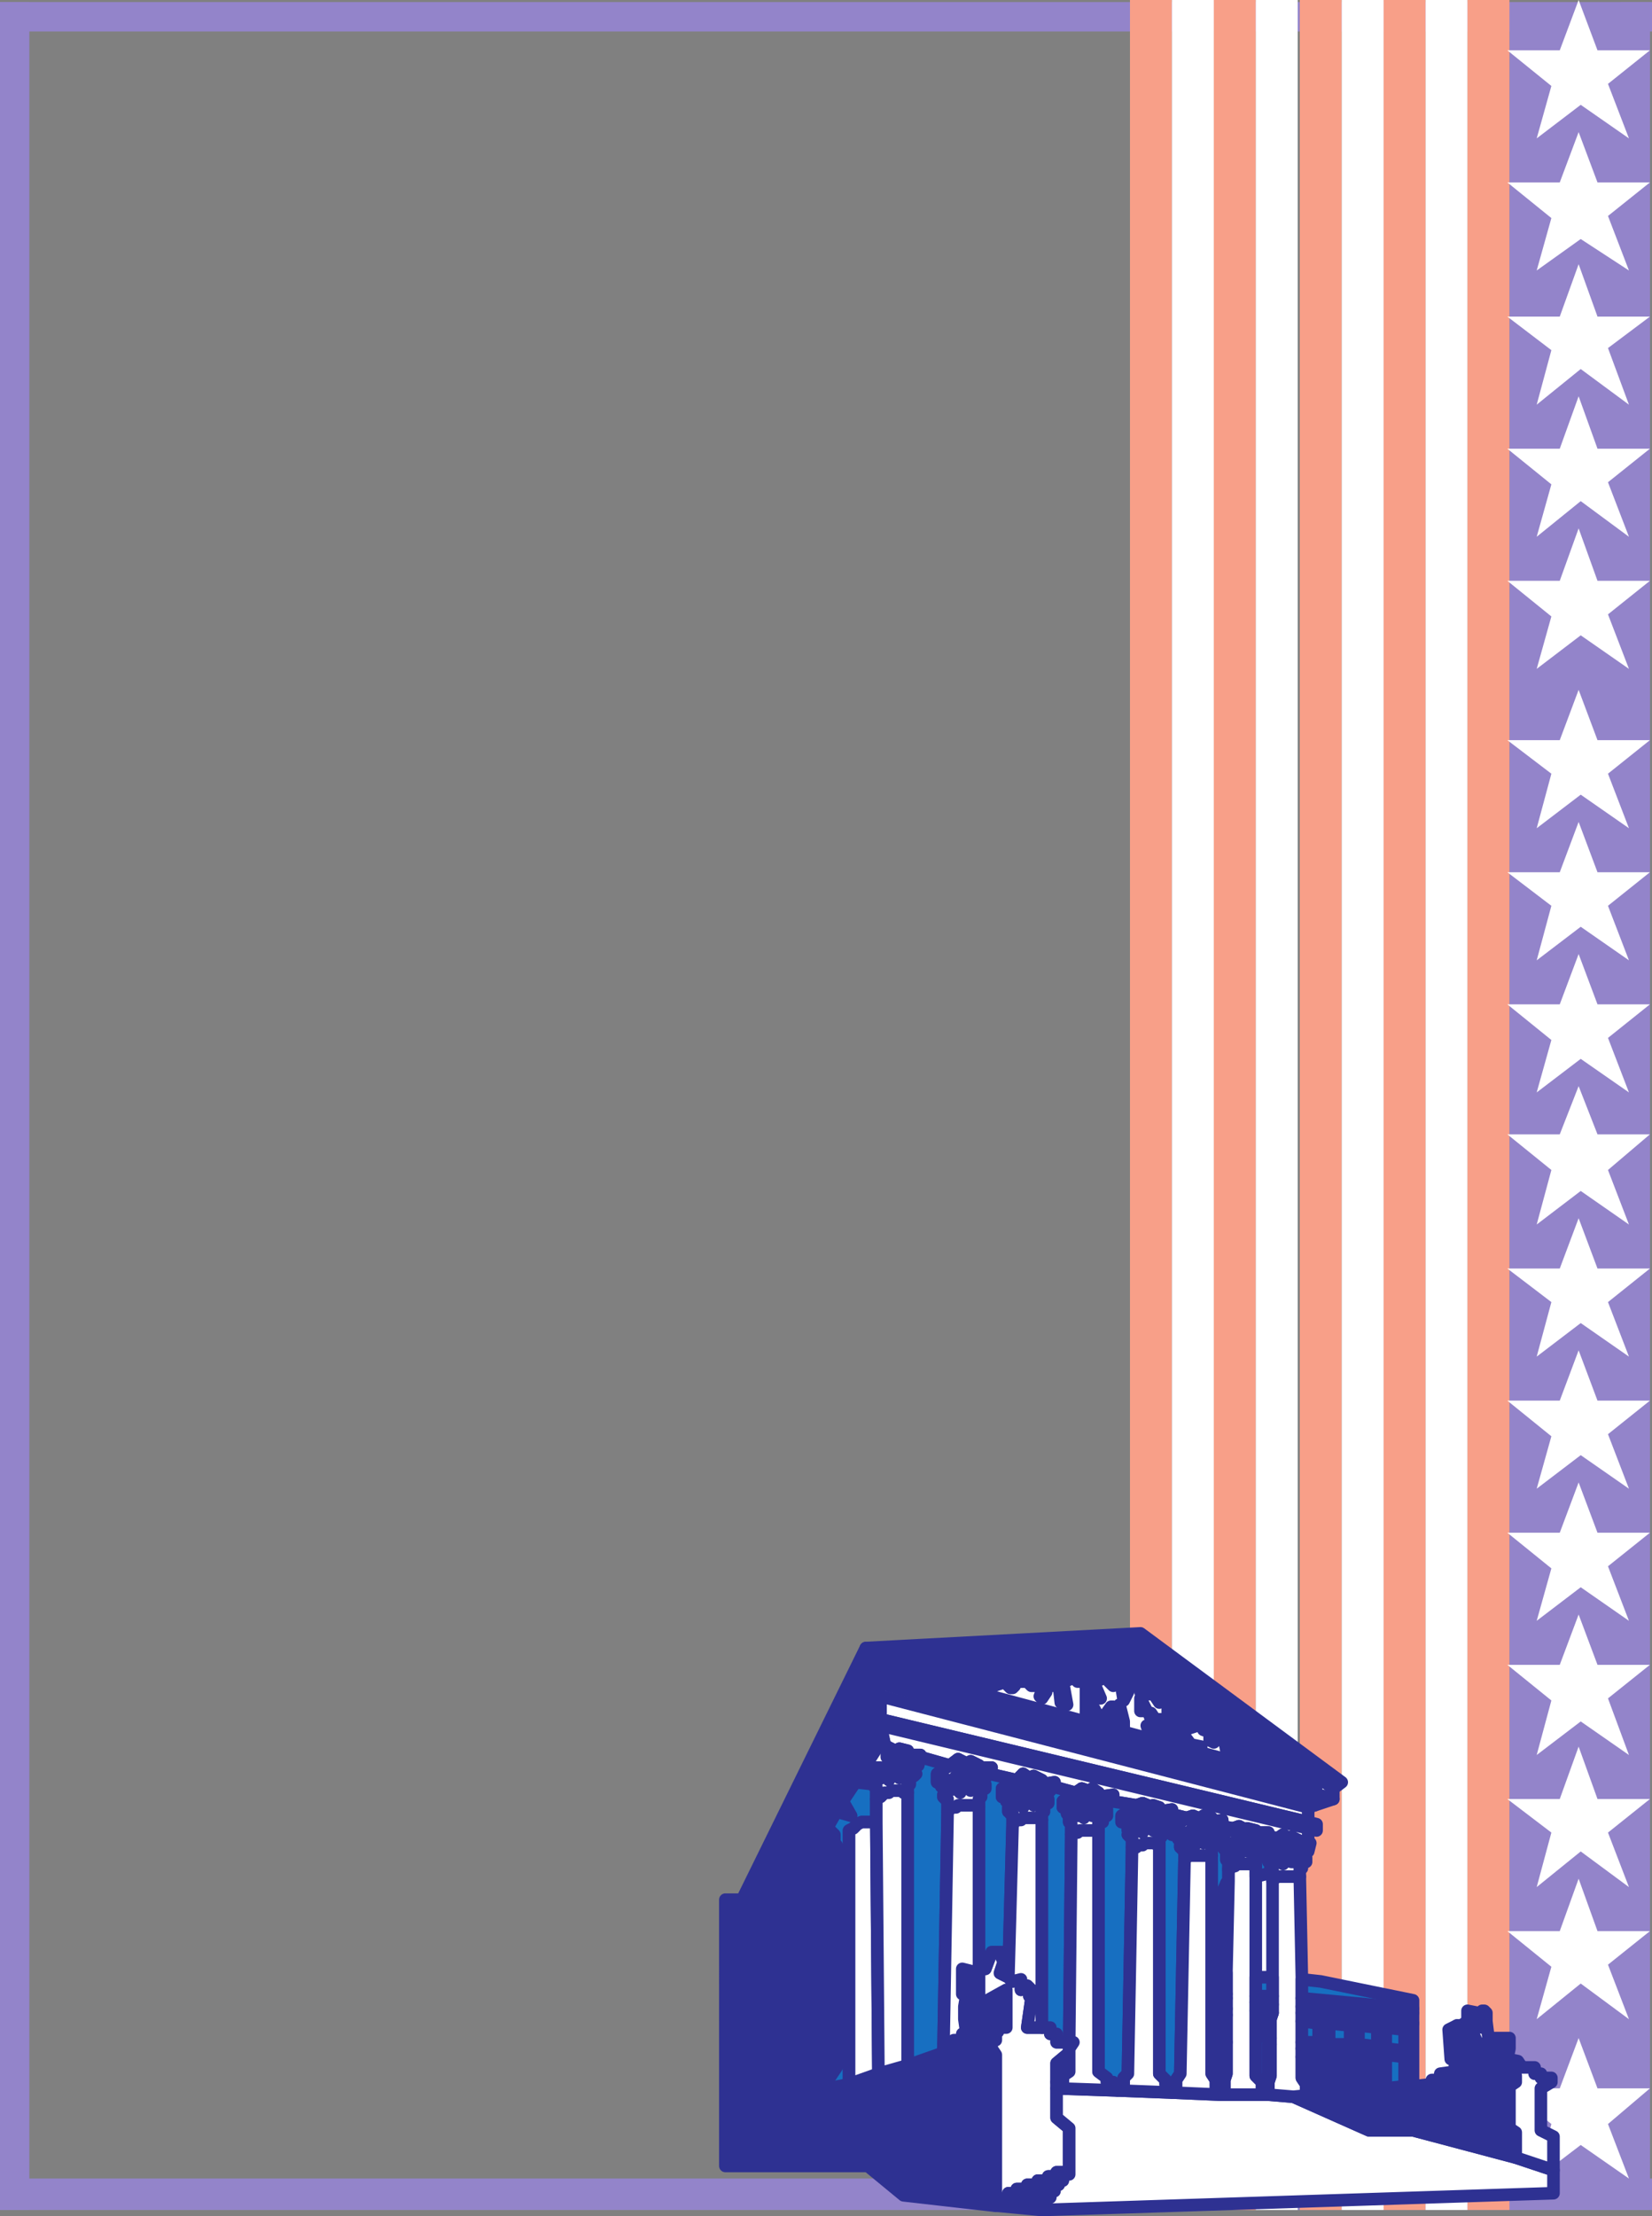 <svg xmlns="http://www.w3.org/2000/svg" width="591" height="792.749"><rect width="100%" height="100%" fill="#808080" stroke="none"/><path fill="#9384ca" fill-rule="evenodd" d="M0 790.5v-11.25h591v11.25H0"/><path fill="#9384ca" fill-rule="evenodd" d="M10.5 790.5H0V.75h10.5V790.5"/><path fill="#9384ca" fill-rule="evenodd" d="M0 11.25V.75h591v10.5H0"/><path fill="#9384ca" fill-rule="evenodd" d="M590.25 790.5h-10.5V.75h10.5V790.5"/><path fill="#9384ca" fill-rule="evenodd" d="M590.25.75V790.5H540V3L590.25.75"/><path fill="#f89f88" fill-rule="evenodd" d="M419.25 790.5h-15V0h15v790.5"/><path fill="#fff" fill-rule="evenodd" d="M434.25 790.5h-15V0h15v790.5"/><path fill="#f89f88" fill-rule="evenodd" d="M449.25 790.5h-15V0h15v790.5"/><path fill="#fff" fill-rule="evenodd" d="M464.25 790.5h-15V0h15v790.5"/><path fill="#f89f88" fill-rule="evenodd" d="M480 790.5h-15V0h15v790.5"/><path fill="#fff" fill-rule="evenodd" d="M495 790.5h-15V0h15v790.5"/><path fill="#f89f88" fill-rule="evenodd" d="M510 790.5h-15V0h15v790.5"/><path fill="#fff" fill-rule="evenodd" d="M525 790.5h-15V0h15v790.5"/><path fill="#f89f88" fill-rule="evenodd" d="M540 790.5h-15V0h15v790.5"/><path fill="#fff" fill-rule="evenodd" d="m558 18 6.75-18 6.75 18h18.75l-15 12 7.5 19.5-17.25-12-15.75 12L555 30.75 539.25 18H558"/><path fill="#fff" fill-rule="evenodd" d="m558 65.25 6.75-18 6.75 18h18.75l-15 12 7.5 19.5L565.5 85.5l-15.75 11.25L555 78l-15.75-12.75H558"/><path fill="#fff" fill-rule="evenodd" d="m558 113.25 6.75-18.75 6.75 18.75h18.75l-15 11.25 7.5 20.25L565.5 132l-15.75 12.75 5.25-19.5-15.75-12H558"/><path fill="#fff" fill-rule="evenodd" d="m558 160.5 6.75-18.75 6.75 18.75h18.75l-15 12 7.5 19.5-17.25-12.75L549.75 192l5.25-18.75-15.75-12.75H558"/><path fill="#fff" fill-rule="evenodd" d="m558 207.75 6.75-18.75 6.75 18.75h18.75l-15 12 7.5 19.5-17.25-12-15.75 12L555 220.5l-15.75-12.75H558m0 57 6.75-18 6.75 18h18.75l-15 12 7.5 19.5-17.25-12-15.75 12 5.25-19.5-15.75-12H558"/><path fill="#fff" fill-rule="evenodd" d="m558 312 6.75-18 6.75 18h18.75l-15 12 7.5 19.5-17.25-12-15.75 12L555 324l-15.75-12H558"/><path fill="#fff" fill-rule="evenodd" d="m558 359.25 6.75-18 6.75 18h18.75l-15 12 7.5 19.5-17.25-12-15.75 12L555 372l-15.75-12.75H558"/><path fill="#fff" fill-rule="evenodd" d="m558 405.75 6.75-17.25 6.75 17.25h18.75l-15 12.75 7.5 19.5-17.25-12-15.75 12 5.25-19.5-15.75-12.75H558"/><path fill="#fff" fill-rule="evenodd" d="m558 453.75 6.75-18 6.75 18h18.75l-15 12 7.5 19.5-17.25-12-15.75 12 5.25-19.5-15.75-12H558"/><path fill="#fff" fill-rule="evenodd" d="m558 501 6.75-18 6.75 18h18.75l-15 12 7.5 19.5-17.25-12-15.75 12 5.25-18.75L539.25 501H558"/><path fill="#fff" fill-rule="evenodd" d="m558 548.25 6.75-18 6.75 18h18.75l-15 12 7.5 19.5-17.25-12-15.75 12L555 561l-15.75-12.75H558"/><path fill="#fff" fill-rule="evenodd" d="m558 595.5 6.75-18 6.75 18h18.75l-15 12 7.5 20.25-17.25-12-15.75 12 5.25-19.5-15.75-12.75H558"/><path fill="#fff" fill-rule="evenodd" d="m558 643.5 6.75-18.75 6.75 18.75h18.75l-15 12 7.5 19.5-17.25-12.75L549.75 675l5.25-19.5-15.75-12H558"/><path fill="#fff" fill-rule="evenodd" d="m558 690.75 6.75-18.75 6.75 18.75h18.75l-15 12 7.5 19.5-17.25-12.75-15.75 12.75L555 703.5l-15.75-12.75H558m0 56.25 6.75-18 6.75 18h18.75l-15 12.75 7.5 19.5-17.25-12-15.75 12 5.25-19.5L539.25 747H558"/><path fill="#fff" fill-rule="evenodd" stroke="#2e3192" stroke-linecap="round" stroke-linejoin="round" stroke-miterlimit="10" stroke-width="4.5" d="m322.5 597.75-7.5-2.25 91.5-5.25L471 639l-5.25-1.5-59.25-45h-3l-81 5.25"/><path fill="#fff" fill-rule="evenodd" stroke="#2e3192" stroke-linecap="round" stroke-linejoin="round" stroke-miterlimit="10" stroke-width="4.5" d="M311.25 594v-1.5l-1.5-3 98.25-5.25 72 53.25-3 2.25v3.75l-165-45.75-.75-3.75"/><path fill="#fff" fill-rule="evenodd" stroke="#2e3192" stroke-linecap="round" stroke-linejoin="round" stroke-miterlimit="10" stroke-width="4.5" d="m465.75 637.5-59.25-45h-3l-81 5.25 5.25 1.5 78-3.75 54.75 39.75 5.25 2.25"/><path fill="#fff" fill-rule="evenodd" stroke="#2e3192" stroke-linecap="round" stroke-linejoin="round" stroke-miterlimit="10" stroke-width="4.5" d="m452.25 633-4.5-3.75v-.75h-1.5l-8.25-6-2.25-.75-5.25-4.5h-.75l.75-.75V615l-.75-.75H429l-.75 1.5-4.5-3V612l-.75-.75-.75.75-4.5-3.75v-1.5L417 606h-.75v.75h-1.5l-1.5-.75v-3l-1.5-1.5-.75 1.5v.75l-5.25-3 .75-4.5-2.25-.75-2.25.75V600h-5.25v-2.25L396 597l-3 .75V600h-1.5v-2.25l-2.25.75v1.5l-3.75.75V600l-.75-1.5-2.25 1.5v.75h-3v-2.25h-2.25l-2.25 2.25h-2.25l-7.5.75v-2.25l-2.25-.75-.75 2.25.75.75h-3.75l-.75-.75h-.75l-.75.75-9 .75-.75-1.5h-1.5v.75l-2.25-.75h-.75l.75 3-15.75-4.5 78-3.75 54.75 39.75-8.25-2.25"/><path fill="#fff" fill-rule="evenodd" stroke="#2e3192" stroke-linecap="round" stroke-linejoin="round" stroke-miterlimit="10" stroke-width="4.5" d="m452.25 633-4.5-3.75v-.75h-1.5l-8.25-6-2.25-.75-5.25-4.5h-.75l.75-.75V615l-.75-.75H429l-.75 1.5-4.5-3V612l-.75-.75-.75.75-4.5-3.75v-1.5L417 606h-.75v.75h-1.5l-1.5-.75v-3l-1.5-1.5-.75 1.5v.75l-5.25-3 .75-4.5-2.25-.75-2.25.75V600h-5.25v-2.25L396 597l-3 .75V600h-1.5v-2.25l-2.25.75v1.5l-3.75.75V600l-.75-1.5-2.25 1.5v.75h-3v-2.25h-2.25l-2.25 2.25h-2.25l-7.5.75v-2.25l-2.25-.75-.75 2.25.75.75h-3.75l-.75-.75h-.75l-.75.75-9 .75-.75-1.5h-1.5v.75l-2.25-.75h-.75l.75 3L452.25 633"/><path fill="#fff" fill-rule="evenodd" stroke="#2e3192" stroke-linecap="round" stroke-linejoin="round" stroke-miterlimit="10" stroke-width="4.5" d="m348 602.25.75 1.5h4.5l4.5-1.5-.75-.75-9 .75m11.25-.75 2.25 2.25h.75l.75-.75v-1.5h-3.75m6 0h2.25l1.5 1.5h3l.75-2.25-7.5.75m8.25 1.5-1.5 3.75.75.75 1.5-2.25-.75-2.25m1.5-2.25 1.5 2.25 1.5-1.5-1.5-2.25-1.5 1.5m4.5 0-.75 1.5.75 6.75 2.25.75-1.5-8.25 2.25-.75h-3m6 0v.75h3v-.75l.75-.75-3.75.75"/><path fill="#fff" fill-rule="evenodd" d="M391.5 602.25v5.25h2.25zm0 0"/><path fill="none" stroke="#2e3192" stroke-linecap="round" stroke-linejoin="round" stroke-miterlimit="10" stroke-width="4.5" d="M391.5 602.25v5.25h2.25l-2.25-5.25"/><path fill="#fff" fill-rule="evenodd" stroke="#2e3192" stroke-linecap="round" stroke-linejoin="round" stroke-miterlimit="10" stroke-width="4.5" d="M391.5 600v.75h2.25L393 600h-1.5m5.25 0v1.5l1.5 1.5.75-1.5 4.5-.75.75-5.25-2.25.75V600h-5.25"/><path fill="#fff" fill-rule="evenodd" d="m402 608.25-.75-4.5 2.25 1.5zm0 0"/><path fill="none" stroke="#2e3192" stroke-linecap="round" stroke-linejoin="round" stroke-miterlimit="10" stroke-width="4.5" d="m402 608.25-.75-4.5 2.25 1.5-1.5 3"/><path fill="#fff" fill-rule="evenodd" stroke="#2e3192" stroke-linecap="round" stroke-linejoin="round" stroke-miterlimit="10" stroke-width="4.5" d="m405.75 600.75-.75.75 2.25 1.5.75 2.25 3 .75v-2.25l-5.25-3M391.5 615v-3.75l2.25 4.5 3.75-5.25h.75l-1.5 6-3-.75-2.25-.75m9-5.25-2.25 7.5 3.75.75v-2.25l-1.5-6"/><path fill="#fff" fill-rule="evenodd" d="M408 607.5v4.5h2.25zm0 0"/><path fill="none" stroke="#2e3192" stroke-linecap="round" stroke-linejoin="round" stroke-miterlimit="10" stroke-width="4.5" d="M408 607.5v4.5h2.25l-2.25-4.5"/><path fill="#fff" fill-rule="evenodd" stroke="#2e3192" stroke-linecap="round" stroke-linejoin="round" stroke-miterlimit="10" stroke-width="4.5" d="M413.25 606v.75l1.5 2.25v-2.25l-1.5-.75"/><path fill="#fff" fill-rule="evenodd" d="M417.75 608.25v5.25l4.5-1.5zm0 0"/><path fill="none" stroke="#2e3192" stroke-linecap="round" stroke-linejoin="round" stroke-miterlimit="10" stroke-width="4.5" d="M417.75 608.25v5.25l4.5-1.5-4.5-3.75"/><path fill="#fff" fill-rule="evenodd" stroke="#2e3192" stroke-linecap="round" stroke-linejoin="round" stroke-miterlimit="10" stroke-width="4.5" d="m411 612.75.75 2.25 5.25 3-1.5-.75V615h-2.25l-1.5-2.25H411m-.75 4.5.75 2.25 5.25 2.25-3-3.75-3-.75m8.25-1.5v6.75h3.75l-2.25-6-1.5-1.5v.75m5.25-3-1.5 1.5.75 2.25.75 1.5v.75l4.5-1.5v-1.5l-4.5-3m6.75 4.5v1.5l2.25.75v3l1.5.75 1.5-1.5-5.25-4.5m7.5 5.25.75 3.75h3.75l2.25 2.25h1.5l-8.25-6m39 21-9 3-153-39.75-3-9 165 45.75"/><path fill="#fff" fill-rule="evenodd" stroke="#2e3192" stroke-linecap="round" stroke-linejoin="round" stroke-miterlimit="10" stroke-width="4.5" d="M468 646.5v5.25L315 615v-8.25l153 39.75"/><path fill="#fff" fill-rule="evenodd" stroke="#2e3192" stroke-linecap="round" stroke-linejoin="round" stroke-miterlimit="10" stroke-width="4.5" d="M315 615v2.25L468 654l3 .75v-2.25l-3-.75L315 615"/><path fill="#fff" fill-rule="evenodd" stroke="#2e3192" stroke-linecap="round" stroke-linejoin="round" stroke-miterlimit="10" stroke-width="4.5" d="M468 659.25V654l-153-36.75 1.5 6.75.75.75 4.5 2.25v-1.5l3 .75v1.5h4.5v.75l10.5 3 3-2.25 4.5 2.25V630l3 1.5v.75h4.5l-.75 2.25 9.75 2.25 2.25-2.25 4.5 3-.75-2.25 3 1.5v1.5l4.5-.75-.75 1.5 8.25 2.25 2.25-1.5 4.5 1.5-.75-1.5 2.25 1.5v1.5l5.25-.75-.75 2.25 9 1.5 2.25-.75 3.75 1.5v-.75l2.25.75v1.5l4.5-.75-.75 1.5 6 1.5 2.25-.75 3.75 1.5v-1.5l3 .75v1.5l3.75-.75v2.25l3.75.75 2.25-.75 3 1.5V654l3 .75v.75h4.5l-.75.75 3.75 1.5 2.25-1.5 3.75 2.25-.75-1.5 3 1.5v.75h3"/><path fill="#2e3192" fill-rule="evenodd" stroke="#2e3192" stroke-linecap="round" stroke-linejoin="round" stroke-miterlimit="10" stroke-width="4.5" d="m297 654.75 1.5 1.5v4.5l.75-.75v79.5l-3 4.5v3l7.5-1.5 10.5-3.75 10.5-3 12.75-4.5h1.5v-1.5l2.25-.75v-2.25h3v-2.25h1.5l-.75-5.25v-4.5l.75-4.5h-1.5v-9l6 1.5V714h-1.5v3h3v2.25l3-1.5-1.5-2.25 6.75-3.75v13.5h-3v1.5h-.75v3h-1.5v3l1.5 2.25v54l-33-3.75-12.75-10.5h-51V679.5h6l44.25-90 1.5 3v1.5l.75 3.75 3 9v10.5l1.5 6.75-1.5-.75-6.75 10.5 3.75 1.5.75-.75.75 2.25h-.75v1.5l-6.75-.75-4.5 6.75 3 5.25-5.25-1.5-3 5.25.75 1.5"/><path fill="#fff" fill-rule="evenodd" stroke="#2e3192" stroke-linecap="round" stroke-linejoin="round" stroke-miterlimit="10" stroke-width="4.5" d="M356.25 789v-54l-1.5-2.25v-3h1.5v-3h.75v-1.5h3v-13.5l-6.75 3.75 1.5 2.25-3 1.5V717h-3v-3h1.5v-12h2.25v2.25l2.25-6h3.75v2.25l.75.75-1.5 4.5 3 1.5 1.5 1.5 3-.75v3.75l2.25-1.5 1.5 1.5v.75l-.75 1.5.75.75-1.5 10.5h8.25v2.25H378v3h6l-1.5 2.25v1.5L378 738v19.5l4.5 3.75V777H378v1.5h-3v1.5h-3.75v1.5h-3.75v1.5h-3.75v1.5h-3v2.25H357V789h-.75"/><path fill="#2e3192" fill-rule="evenodd" stroke="#2e3192" stroke-linecap="round" stroke-linejoin="round" stroke-miterlimit="10" stroke-width="4.5" d="M382.5 777v.75h-2.25V780h-1.5v1.5h-1.5v2.25h-1.5V786h-1.5v2.25h-1.5v2.25L357 789v-2.25h3.75v-2.25h3V783h3.75v-1.5h3.75V780H375v-1.5h3V777h4.5"/><path fill="#fff" fill-rule="evenodd" stroke="#2e3192" stroke-linecap="round" stroke-linejoin="round" stroke-miterlimit="10" stroke-width="4.5" d="M382.5 761.25v16.5h-2.25V780h-1.5v1.5h-1.5v2.25h-1.5V786h-1.5v2.25h-1.5v2.25l183-6v-8.25l-13.5-4.5L505.5 762h-15.75l-27-12-9-.75H436.5l-17.25-.75-19.5-.75L378 747v10.5l4.5 3.75"/><path fill="#2e3192" fill-rule="evenodd" stroke="#2e3192" stroke-linecap="round" stroke-linejoin="round" stroke-miterlimit="10" stroke-width="4.5" d="M505.5 746.25h-3l-6.75.75h-4.5l-5.25.75-3 .75h-5.25l-2.25.75h-5.25l-7.5.75 27 12h15.75l36.75 9.75v-9l-2.25-1.5v-15l2.25-1.5v-2.25H540v-3h-3.75v-9l-7.5.75L525 723l-2.25 1.5v4.5l-1.5.75v-5.25l-3 1.5.75 10.5h1.5v4.5l-5.25.75V744h-3v1.5l-6.75.75"/><path fill="#2e3192" fill-rule="evenodd" stroke="#2e3192" stroke-linecap="round" stroke-linejoin="round" stroke-miterlimit="10" stroke-width="4.5" d="M521.25 724.5v5.25l1.5-.75v-4.5h-1.5"/><path fill="#fff" fill-rule="evenodd" stroke="#2e3192" stroke-linecap="round" stroke-linejoin="round" stroke-miterlimit="10" stroke-width="4.5" d="M540 739.5h-3.75v-9l-7.5.75L525 723h3l2.25 2.25v-6h.75l.75.75v3l.75 6h7.5v3.75l-.75 3.75 3.75.75 1.5 2.25H540"/><path fill="#fff" fill-rule="evenodd" stroke="#2e3192" stroke-linecap="round" stroke-linejoin="round" stroke-miterlimit="10" stroke-width="4.5" d="m528 723 .75-3-3.75-.75V723h3m12 16.5v3h2.25v2.25l-2.25 1.5v15l2.25 1.5v9l13.5 4.5v-12l-4.5-2.25v-15l3.75-2.25v-1.5h-3.75v-1.5H549v-2.25h-9"/><path fill="#176fc1" fill-rule="evenodd" stroke="#2e3192" stroke-linecap="round" stroke-linejoin="round" stroke-miterlimit="10" stroke-width="4.5" d="M313.5 639h-.75v-.75l-6.75-.75-4.5 6.75 3 5.25-5.25-1.5-3 5.25.75 1.5 1.5 1.5v4.5l.75-.75v79.5l-3 4.5v3l7.5-1.5v-90.75l1.5-.75 1.5-1.5 1.5-.75h5.25V639"/><path fill="#fff" fill-rule="evenodd" stroke="#2e3192" stroke-linecap="round" stroke-linejoin="round" stroke-miterlimit="10" stroke-width="4.5" d="M313.5 651.75h-5.25l-1.5.75-1.5 1.5-1.5.75v90.75l10.5-3.75-.75-90"/><path fill="#fff" fill-rule="evenodd" stroke="#2e3192" stroke-linecap="round" stroke-linejoin="round" stroke-miterlimit="10" stroke-width="4.5" d="m314.25 741.75-.75-90V639h-.75v-2.25h.75l-.75-2.25-.75.75-3.75-1.5 6.75-10.5 1.5.75.75.75 4.5 2.25v-1.5l3 .75v1.5h4.5v.75l-.75 3h-2.25v1.5l1.5 1.5-.75.75-2.25-1.5v1.5l.75.75v2.25h-.75v100.5l-10.5 3"/><path fill="#176fc1" fill-rule="evenodd" stroke="#2e3192" stroke-linecap="round" stroke-linejoin="round" stroke-miterlimit="10" stroke-width="4.5" d="M337.5 734.25 339 648v-4.5h-.75l-.75-.75V642l.75-.75v-.75h.75l-.75-.75h-.75l-.75-.75v-.75l.75-.75h-2.25v-3l4.5-3-10.5-3-.75 3h-2.25v1.5l1.5 1.5-.75.75-2.25-1.5v1.5l.75.75v2.25h-.75v100.5l12.75-4.5"/><path fill="#fff" fill-rule="evenodd" stroke="#2e3192" stroke-linecap="round" stroke-linejoin="round" stroke-miterlimit="10" stroke-width="4.5" d="m350.25 705.75-6-1.5v9h1.5l-.75 4.5v4.5l.75 5.25h-1.5v2.25h-3V732l-2.25.75v1.5h-1.5L339 648v-4.5h-.75l-.75-.75V642l.75-.75v-.75h.75l-.75-.75h-.75l-.75-.75v-.75l.75-.75h-2.25v-3l4.5-3 3-2.25 4.5 2.25V630l3 1.5v.75h4.5l-.75 2.25-.75.75h-.75v.75l-1.5 1.5h.75l.75.75v1.5l-2.25-.75v1.5l.75.75v1.5l-.75.75v62.25"/><path fill="#176fc1" fill-rule="evenodd" stroke="#2e3192" stroke-linecap="round" stroke-linejoin="round" stroke-miterlimit="10" stroke-width="4.5" d="m360.75 707.25-3-1.5 1.5-4.5-.75-.75v-2.25h-3.75l-2.25 6V702h-2.25v3.75-62.25l.75-.75v-1.5l-.75-.75V639l2.25.75v-1.5l-.75-.75H351l1.5-1.5v-.75h.75l.75-.75 9.75 2.25-5.25 3v3h2.25l-.75.75v.75l.75.75h.75l.75.75h-.75v.75h-.75v1.5h.75v.75h.75v3.75l-1.5 54.75"/><path fill="#fff" fill-rule="evenodd" stroke="#2e3192" stroke-linecap="round" stroke-linejoin="round" stroke-miterlimit="10" stroke-width="4.5" d="m367.5 725.25 1.5-10.5-.75-.75.75-1.5v-.75l-1.5-1.5-2.25 1.5V708l-3 .75-1.5-1.5 1.5-54.75v-3.75h-.75V648h-.75v-1.5h.75v-.75h.75l-.75-.75h-.75l-.75-.75v-.75l.75-.75h-2.25v-3l5.25-3 2.25-2.25 4.5 3-.75-2.25 3 1.5v1.5l4.5-.75-1.5 3-.75.75h-.75v1.5l.75.75v1.5l-2.25-.75v.75l.75.75V648h-.75v77.25h-5.25"/><path fill="#176fc1" fill-rule="evenodd" stroke="#2e3192" stroke-linecap="round" stroke-linejoin="round" stroke-miterlimit="10" stroke-width="4.5" d="m376.5 639-.75 1.5-.75.75h-.75v1.5l.75.75v1.5l-2.25-.75v.75l.75.75V648h-.75v77.25h3v2.25H378v3h4.5l.75-74.25v-3.75l-.75-.75v-1.5h.75v-1.5l-.75.75v-.75h-.75v-2.25h-1.5v-2.25l4.5-3-8.25-2.25m6 102v-6.75L378 738v6.75h2.25v-2.25l2.25-1.5"/><path fill="#fff" fill-rule="evenodd" stroke="#2e3192" stroke-linecap="round" stroke-linejoin="round" stroke-miterlimit="10" stroke-width="4.5" d="M378 747v-2.25h2.25v-2.25l2.25-1.5v-8.25l1.5-2.25h-1.5l.75-74.25v-3.75l-.75-.75v-1.5h.75v-1.5l-.75.75v-.75h-.75v-2.25h-1.5v-2.25l6.75-4.5 4.5 1.5-.75-1.5 2.25 1.5v1.5l5.25-.75-.75 2.25-1.5 1.5h-.75v.75l.75.75v2.25l-2.25-1.5-.75 1.5h.75v.75h.75v1.5H393V741l3 2.25v1.5h2.25v.75h1.5v2.25L378 747"/><path fill="#176fc1" fill-rule="evenodd" stroke="#2e3192" stroke-linecap="round" stroke-linejoin="round" stroke-miterlimit="10" stroke-width="4.5" d="m406.5 645.75-5.25 3.75v2.25h2.25v3l.75-.75.75 1.5h-.75l-.75.75.75.75h.75v3.75l-1.5 81-1.5 1.5v2.25h-3.75v-.75H396v-1.5l-3-2.25v-89.25h1.5v-1.5h-.75v-.75H393l.75-1.5 2.25 1.5v-2.25l-.75-.75v-.75h.75l1.5-1.5 9 1.5"/><path fill="#fff" fill-rule="evenodd" stroke="#2e3192" stroke-linecap="round" stroke-linejoin="round" stroke-miterlimit="10" stroke-width="4.5" d="M399.75 747.75v-2.25H402v-2.25l1.5-1.5 1.5-81V657h-.75l-.75-.75.75-.75h.75l-.75-1.5-.75.75v-3h-2.25v-2.25l5.25-3.75 2.25-.75 3.75 1.5v-.75l2.25.75v1.5l4.5-.75-.75 1.5v1.5H417v.75h-.75v.75l.75.75v.75l.75.75-.75.75-2.25-1.5v1.5l.75.75v1.5h-.75v84.75L417 744v1.5h2.25v3l-19.5-.75"/><path fill="#176fc1" fill-rule="evenodd" stroke="#2e3192" stroke-linecap="round" stroke-linejoin="round" stroke-miterlimit="10" stroke-width="4.5" d="m424.5 650.25-5.25 3.75v2.25l.75-.75h2.25l-.75.75v1.5l.75.75h.75l.75.75H423v.75h-.75v.75h.75v.75h.75v3.75l-1.5 76.5-1.5 2.25v2.25h-1.5v-.75H417V744l-2.25-2.25V657h.75v-1.5l-.75-.75v-1.5l2.25 1.5.75-.75-.75-.75v-.75l-.75-.75V651h.75v-.75h1.5v-1.5l6 1.5"/><path fill="#fff" fill-rule="evenodd" stroke="#2e3192" stroke-linecap="round" stroke-linejoin="round" stroke-miterlimit="10" stroke-width="4.5" d="M436.5 749.25V747H435v-3l-1.5-2.25V657l1.5 1.5v-2.25l-.75-.75h.75v-.75h1.5l.75-1.5V651l-3.75.75v-1.5l-3-.75v1.5l-3.75-1.5-2.25.75-5.25 3.75v2.25l.75-.75h2.25l-.75.75v1.5l.75.75h.75l.75.75H423v.75h-.75v.75h.75v.75h.75v3.75l-1.5 76.5-1.5 2.25v2.25h-1.5v2.25l17.25.75"/><path fill="#176fc1" fill-rule="evenodd" stroke="#2e3192" stroke-linecap="round" stroke-linejoin="round" stroke-miterlimit="10" stroke-width="4.5" d="m441 654-5.25 3v3H438v1.5h.75l.75.75-.75.75v2.25h.75v7.5l-.75.75-3.75 9V744l-1.5-2.25V657l1.5 1.5v-2.25l-.75-.75h.75v-.75h1.5l.75-1.5 3.75.75"/><path fill="#fff" fill-rule="evenodd" stroke="#2e3192" stroke-linecap="round" stroke-linejoin="round" stroke-miterlimit="10" stroke-width="4.5" d="M436.5 749.25V747h1.5v-3l.75-2.25v-36l.75-33v-7.5h-.75V663l.75-.75-.75-.75H438V660h-2.25v-3l5.25-3 2.25-.75 3 1.5V654l3 .75v.75h4.5l-.75.75v2.25h-2.25v.75l-.75.75h.75v.75h.75v1.5l-2.25-1.5v1.5l.75.75v1.5l-.75.75v77.25l2.25 2.25V747h2.25v2.25H436.5"/><path fill="#fff" fill-rule="evenodd" stroke="#2e3192" stroke-linecap="round" stroke-linejoin="round" stroke-miterlimit="10" stroke-width="4.5" d="M470.25 749.25V747h-3v-1.5l-1.5-2.25V708l-.75-36.75v-3h.75V666H465v-.75l2.25.75v-1.5l-.75-.75v-1.5h1.5l.75-3H465v-.75l-3-1.5.75 1.5-3.75-2.25-2.25 1.5-5.25 3v3h2.25V666h.75l.75.75h-.75V669h.75v51l-.75 2.25v20.25l-.75 2.25v4.5l9 .75 7.5-.75"/><path fill="#176fc1" fill-rule="evenodd" stroke="#2e3192" stroke-linecap="round" stroke-linejoin="round" stroke-miterlimit="10" stroke-width="4.5" d="m456.75 657.75-5.25 3v3h2.25V666h.75l.75.75h-.75V669h.75v.75l-6 1.5v-6l.75-.75V663l-.75-.75v-1.5l2.25 1.5v-1.5h-.75V660H450l.75-.75v-.75H453v-2.25l3.75 1.5m-18 48v36L438 744v3h-3v-41.25h3.75m16.5 1.5V720l-.75 2.25v20.25l-.75 2.25V747h-2.25v-2.25l-2.25-2.25v-35.25h6m15 42h5.25l2.25-.75H483l3-.75 5.25-.75h4.5l6.75-.75h3V715.5l-33-6.75-6.75-.75v35.25l1.5 2.25v1.5h3v2.25"/><path fill="#fff" fill-rule="evenodd" stroke="#2e3192" stroke-linecap="round" stroke-linejoin="round" stroke-miterlimit="10" stroke-width="4.5" d="m315 595.5 91.5-5.25L471 639l-5.25-1.5-59.25-45h-3l-81 5.25-7.5-2.25"/><path fill="none" stroke="#2e3192" stroke-linecap="round" stroke-linejoin="round" stroke-miterlimit="10" stroke-width="4.5" d="m311.25 592.5 96-4.5L477 639.75"/><path fill="none" stroke="#2e3192" stroke-linecap="round" stroke-linejoin="round" stroke-miterlimit="10" stroke-width="4.5" d="m423.75 621 2.25 3 3.75.75M388.5 603v11.25m82.5 28.5L317.25 601.5m153 44.25v-2.25L318 603m6.75 24.75V630m-3-3 .75 1.5-2.25.75 1.5-2.25"/><path fill="none" stroke="#2e3192" stroke-linecap="round" stroke-linejoin="round" stroke-miterlimit="10" stroke-width="4.5" d="M317.25 624.75v3.75l2.25.75v1.5l.75 3 1.5-2.25H324l.75 2.25 1.5-.75"/><path fill="none" stroke="#2e3192" stroke-linecap="round" stroke-linejoin="round" stroke-miterlimit="10" stroke-width="4.5" d="M312 635.25v-.75l-.75-.75h.75V633l.75-.75H315l.75.75 1.5-1.5 2.25-.75m-6 6 3.75-1.5.75 1.5.75-2.25H321l.75 1.5 2.25-.75h.75m0 6h-1.5l-.75-.75h-3.75l-.75.75h-1.5l-1.5 1.5h-.75l-.75.75m36.75-11.25-.75 2.25m-2.25-3 .75 2.25h-2.25l1.5-2.25"/><path fill="none" stroke="#2e3192" stroke-linecap="round" stroke-linejoin="round" stroke-miterlimit="10" stroke-width="4.5" d="M342.75 629.25v4.5l1.5.75.75.75.75 3 1.5-3 2.25.75.75 2.25.75-.75"/><path fill="none" stroke="#2e3192" stroke-linecap="round" stroke-linejoin="round" stroke-miterlimit="10" stroke-width="4.5" d="m337.5 637.5.75-.75h1.5l1.5 1.5.75-3h3m-6 5.25 3-.75 1.5 1.5.75-2.25h2.25l.75 1.5 2.25-.75.75.75m0 6-1.5-.75h-6l-.75.75h-1.5L339 648m33.75-9.75v1.5m-2.25-2.25v1.5h-2.25l2.25-1.5"/><path fill="none" stroke="#2e3192" stroke-linecap="round" stroke-linejoin="round" stroke-miterlimit="10" stroke-width="4.5" d="M366 634.5v4.5l1.5.75v.75l1.5 3 .75-2.25H372l.75 2.25 1.5-.75"/><path fill="none" stroke="#2e3192" stroke-linecap="round" stroke-linejoin="round" stroke-miterlimit="10" stroke-width="4.5" d="m360.75 642.75.75-.75h.75l.75-.75 1.5 1.5.75-1.5 2.25-.75m-5.25 5.25 3-.75.75 1.5.75-2.25H369l.75 1.5L372 645h.75m0 6-.75-.75h-6l-.75.75h-1.5l-1.5 1.5m30.75-9.75v1.5m-1.5-3v2.25l-1.5.75 1.5-3"/><path fill="none" stroke="#2e3192" stroke-linecap="round" stroke-linejoin="round" stroke-miterlimit="10" stroke-width="4.5" d="M387 639.75v3.75l1.5.75.75.75.75 2.25.75-2.25 2.25.75.75 1.5 1.5-.75"/><path fill="none" stroke="#2e3192" stroke-linecap="round" stroke-linejoin="round" stroke-miterlimit="10" stroke-width="4.5" d="M381.75 646.5h.75l.75-.75h1.5l.75 1.5.75-2.25h3m-6 4.5H387l.75.75.75-1.5h1.5l.75.75H393m0 5.25h-6.75l-.75.75H384l-.75.75m31.5-8.25v1.5m-2.25-3 .75 2.25-2.25.75 1.5-3"/><path fill="none" stroke="#2e3192" stroke-linecap="round" stroke-linejoin="round" stroke-miterlimit="10" stroke-width="4.5" d="m408.75 645-.75 3.75 1.5.75.75.75.75 2.25 1.5-2.25h1.5l.75 2.25 1.5-.75"/><path fill="none" stroke="#2e3192" stroke-linecap="round" stroke-linejoin="round" stroke-miterlimit="10" stroke-width="4.5" d="M403.5 651.75h.75l.75-.75h.75l1.5.75.75-1.5h2.25M405 655.5l3-.75.75.75.75-1.5h2.25l.75.75h2.25m0 5.25H414l-.75-.75h-3.75l-.75.75h-2.25v.75H405m28.5-9V654m-3-3 .75 1.5-2.25.75 1.5-2.25"/><path fill="none" stroke="#2e3192" stroke-linecap="round" stroke-linejoin="round" stroke-miterlimit="10" stroke-width="4.5" d="M426.75 649.5v3l1.5 1.5v.75l.75 1.5 1.5-1.5h2.25l.75 1.5.75-.75"/><path fill="none" stroke="#2e3192" stroke-linecap="round" stroke-linejoin="round" stroke-miterlimit="10" stroke-width="4.5" d="M422.25 655.5h1.5l1.5.75.75-1.5h2.25m-4.5 4.5 3-.75.75 1.5.75-1.5 1.5-.75.75 1.5 2.25-.75.75.75m0 4.5h-8.25l-.75.75h-.75v.75m25.5-9.75-.75 2.25m-2.25-3 1.5.75-2.25.75.75-1.5"/><path fill="none" stroke="#2e3192" stroke-linecap="round" stroke-linejoin="round" stroke-miterlimit="10" stroke-width="4.5" d="m443.25 653.25-.75 3 1.5.75.75 1.5.75 2.25.75-2.25h2.25l.75 1.5h.75"/><path fill="none" stroke="#2e3192" stroke-linecap="round" stroke-linejoin="round" stroke-miterlimit="10" stroke-width="4.5" d="m438 660 .75-.75h1.5l1.5.75.75-1.5h2.25m-5.25 3.75 3-.75.75 2.25.75-2.25h1.5l.75.75h3m0 5.25-.75-.75h-6l-.75.75H441l-.75.75h-.75v.75m25.5-9.75-.75 2.25m-1.5-3 .75 1.5-2.25.75 1.5-2.25"/><path fill="none" stroke="#2e3192" stroke-linecap="round" stroke-linejoin="round" stroke-miterlimit="10" stroke-width="4.5" d="M459 656.25V660l1.5.75v1.5l.75 2.25.75-2.25h2.25l.75 2.25 1.5-.75"/><path fill="none" stroke="#2e3192" stroke-linecap="round" stroke-linejoin="round" stroke-miterlimit="10" stroke-width="4.5" d="M453.75 663.75h.75l1.5-1.5 1.5 1.5.75-1.5h2.25m-5.25 4.5 3-.75.75.75.75-.75 2.25-.75v.75h3m0 5.25h-8.25l-1.5 1.5M435 712.5l3.75.75m16.5.75h-6m16.5.75 39.75 3.75m-66.75-3.75H435m14.25 1.5 6 .75m50.25 3-39.75-2.25m-30.75.75h3.75m16.5 1.5-6-.75m16.5.75 39.75 3.75M435 720l3.75.75m0 9.75-3.75-.75m19.5-.75H453v-6.75h1.5m11.25 8.25h6v-6.75l-6-.75m17.25 8.25v-6.75l-7.5-.75v7.5h7.5m9.75.75v-6.75l-6.75-.75v6.75l6.75.75m9.75 1.5V726l-6.75-.75v7.5l6.75.75m-66 13.5v-13.5H435m19.5-2.25h-.75V747m18 2.25V733.5l-6-.75"/><path fill="none" stroke="#2e3192" stroke-linecap="round" stroke-linejoin="round" stroke-miterlimit="10" stroke-width="4.5" d="M469.5 747v-10.5l-3.75-.75M483 748.5v-14.25l-7.5-.75v15.75"/><path fill="none" stroke="#2e3192" stroke-linecap="round" stroke-linejoin="round" stroke-miterlimit="10" stroke-width="4.5" d="M480.75 748.5v-12h-3v12m15-1.5v-12l-6.75-.75v13.5"/><path fill="none" stroke="#2e3192" stroke-linecap="round" stroke-linejoin="round" stroke-miterlimit="10" stroke-width="4.5" d="M491.25 747v-9l-3.75-.75V747m15-.75v-10.5l-6.75-.75v12"/></svg>
